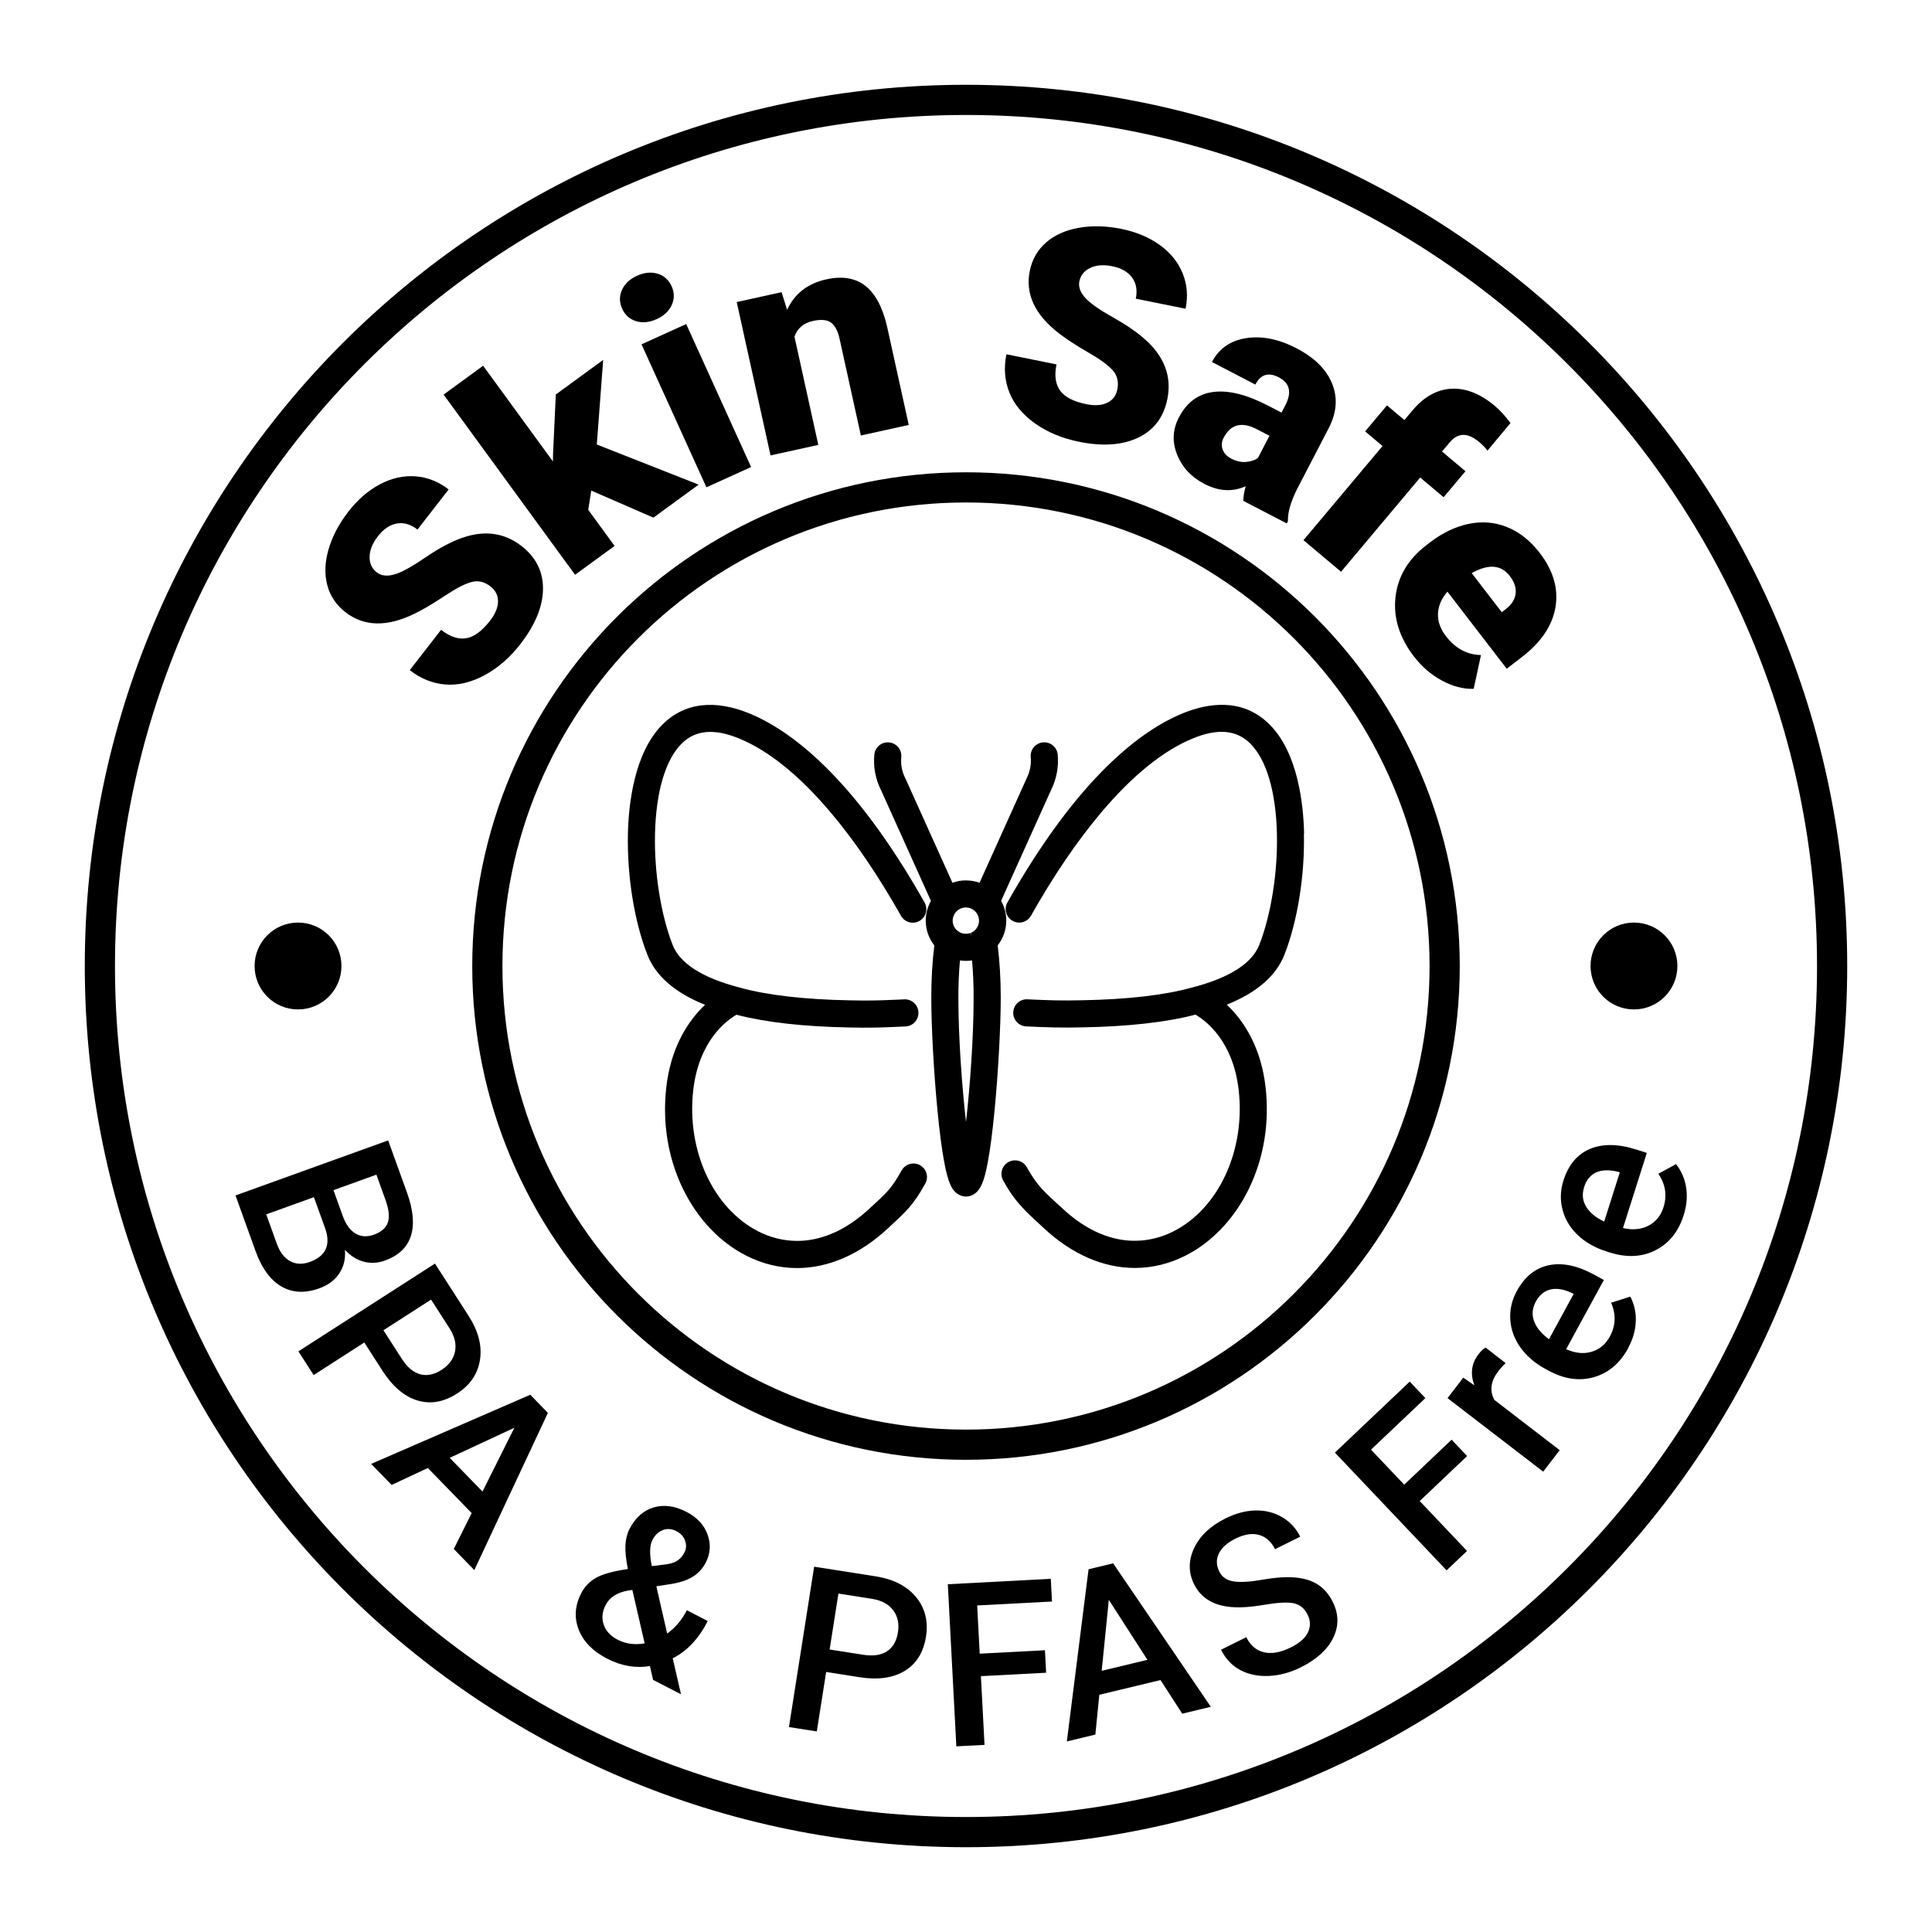 <svg viewBox="0 0 512 512" xmlns="http://www.w3.org/2000/svg" id="Layer_1"><path style="stroke-width:0px;" d="m243.82,308.79c-1.73-.96-3.92-.34-4.88,1.39-2.83,5.07-4.06,5.98-8.58,10.16-4.93,4.56-10.13,7.32-15.45,8.21-4.71.78-9.51.03-13.89-2.19-11.99-6.06-19.11-21.44-17.31-37.4,1.47-13.09,8.75-18.47,11.46-20.04,7.75,2.01,17.8,3.15,29.9,3.37,5.12.11,7.75.05,13.15-.19l1.75-.08c1.98-.09,3.51-1.77,3.42-3.75-.04-.96-.46-1.85-1.17-2.5-.71-.65-1.62-.97-2.58-.93l-1.74.08c-5.28.23-7.74.29-12.69.18-12.06-.22-21.87-1.36-29.14-3.37l-.1-.03c-9.83-2.55-15.79-6.36-17.72-11.3-3.1-7.92-4.89-19.14-4.67-29.29.24-11.26,2.77-19.81,7.11-24.09,3.63-3.58,8.57-4.01,15.11-1.34,7.91,3.23,16.16,9.91,24.52,19.85,6.3,7.49,12.51,16.64,18.46,27.19.48.83,1.25,1.43,2.17,1.68.93.25,1.89.13,2.73-.35,1.7-.97,2.3-3.15,1.35-4.86-18.88-33.46-35.71-45.74-46.51-50.15-6.43-2.63-15.62-4.26-22.87,2.88-7.66,7.55-9.08,21.44-9.25,29.05-.24,11.2,1.69,23.19,5.16,32.06,2.2,5.62,7.34,10.08,15.29,13.26-.46.43-.92.88-1.35,1.35-3.43,3.67-7.77,10.2-8.93,20.52-1.07,9.48.47,18.8,4.45,26.96,3.83,7.86,9.78,14.13,16.75,17.65,4.3,2.17,8.82,3.28,13.43,3.28h0c8.34,0,16.64-3.61,24.02-10.44,5.08-4.7,6.78-6.2,9.98-11.93.47-.84.58-1.81.32-2.73-.26-.92-.87-1.69-1.7-2.15Z"></path><path style="stroke-width:0px;" d="m345.6,220.95c-.16-7.61-1.58-21.5-9.25-29.05-7.24-7.14-16.43-5.5-22.87-2.88-10.8,4.41-27.63,16.69-46.52,50.16-.46.84-.57,1.81-.3,2.73s.88,1.68,1.72,2.14c1.72.94,3.84.35,4.83-1.36,5.95-10.55,12.16-19.69,18.46-27.18,8.36-9.94,16.6-16.62,24.51-19.85,6.54-2.67,11.48-2.23,15.11,1.34,4.34,4.28,6.86,12.83,7.11,24.09.22,10.15-1.57,21.37-4.67,29.29-1.94,4.94-7.9,8.75-17.8,11.32-7.29,2.02-17.1,3.16-29.17,3.38-5.49.12-8.68.03-14.47-.25-.96-.06-1.88.28-2.59.92-.71.64-1.13,1.52-1.18,2.49-.1,1.98,1.43,3.66,3.41,3.76,5.93.29,9.33.38,14.97.26,12.11-.22,22.17-1.35,29.91-3.37,2.71,1.57,9.99,6.95,11.46,20.04,1.8,15.96-5.32,31.34-17.31,37.4-4.38,2.21-9.18,2.97-13.89,2.19-5.33-.89-10.53-3.65-15.45-8.21-4.6-4.25-6.64-5.79-9.48-10.95-.95-1.73-3.14-2.37-4.88-1.41-.84.46-1.45,1.22-1.72,2.14s-.16,1.89.3,2.73c3.21,5.84,5.74,7.98,10.9,12.76,7.38,6.83,15.68,10.44,24.02,10.44,4.61,0,9.13-1.1,13.43-3.28,6.97-3.52,12.92-9.79,16.75-17.65,3.98-8.16,5.52-17.48,4.45-26.96-1.16-10.32-5.5-16.86-8.94-20.53-.43-.46-.89-.91-1.35-1.35,7.95-3.18,13.09-7.64,15.29-13.26,3.47-8.88,5.4-20.86,5.16-32.06Z"></path><path style="stroke-width:0px;" d="m264.39,250.55c1.48-1.88,2.28-4.2,2.28-6.58,0-1.84-.47-3.64-1.37-5.23l13.24-29.37c1.46-2.92,2.07-6.18,1.76-9.41-.09-.96-.55-1.82-1.3-2.43-.74-.61-1.67-.88-2.62-.79-1.97.19-3.42,1.95-3.23,3.92.18,1.9-.18,3.81-1.05,5.54l-12.51,27.74c-1.15-.41-2.37-.62-3.58-.62-1.25-.02-2.45.21-3.6.62l-12.44-27.59-.07-.14c-.87-1.72-1.24-3.64-1.05-5.54.09-.95-.19-1.89-.8-2.63-.61-.74-1.47-1.2-2.42-1.29-.95-.09-1.88.18-2.62.79-.75.61-1.21,1.48-1.3,2.44-.31,3.23.3,6.49,1.75,9.37l13.25,29.4c-.9,1.6-1.38,3.39-1.38,5.23,0,2.39.81,4.71,2.28,6.58-.53,4.2-.81,8.95-.81,13.79,0,7.67.67,19.98,1.64,29.94.55,5.72,1.16,10.36,1.81,13.79,1,5.29,2.01,7.52,3.82,8.48.56.34,1.21.53,1.87.53h.14c.6,0,1.19-.16,1.66-.42,2.21-1.06,3.15-3.95,4.02-8.58.65-3.43,1.25-8.07,1.81-13.79.96-9.96,1.64-22.28,1.64-29.94,0-4.83-.28-9.59-.81-13.79Zm-9.99,3.97c1.06.16,2.14.16,3.2,0,.28,3.1.42,6.4.42,9.82,0,10.38-.92,23.34-2.02,33.01-1.1-9.67-2.02-22.63-2.02-33.01,0-3.42.14-6.72.42-9.82Zm3.86-7.9c-.07.06-.14.11-.25.19-.07.05-.14.1-.27.18-.07.04-.14.08-.29.15-.07.03-.14.06-.21.09l.36.93h0l-.46-.9c-.07.02-.13.04-.2.06l-.12.03c-.06.02-.12.03-.18.04l-.32.05c-.22.02-.36.03-.75-.01l-.23-.03c-.06-.01-.12-.03-.2-.04l-.12-.03c-.1-.03-.2-.06-.3-.1-.17-.06-.33-.14-.55-.27-.07-.04-.15-.09-.26-.17-.07-.05-.14-.11-.21-.16-.78-.67-1.23-1.63-1.23-2.65,0-1.93,1.57-3.49,3.49-3.49s3.49,1.57,3.49,3.49c0,1.02-.45,1.98-1.23,2.65Z"></path><path style="fill:none; stroke:#000; stroke-miterlimit:10; stroke-width:8px;" d="m256,26.47c-126.77,0-229.53,102.77-229.53,229.53s102.77,229.53,229.53,229.53,229.53-102.77,229.53-229.53S382.77,26.47,256,26.47Zm0,356.39c-70.06,0-126.85-56.79-126.85-126.85s56.79-126.85,126.85-126.85,126.85,56.79,126.85,126.85-56.79,126.85-126.85,126.85Z"></path><circle style="stroke:#000; stroke-miterlimit:10; stroke-width:.5px;" r="11.26" cy="256" cx="78.98"></circle><circle style="stroke:#000; stroke-miterlimit:10; stroke-width:.5px;" r="11.26" cy="256" cx="433.02"></circle><path style="stroke-width:0px;" d="m62.4,316.81l40.47-14.59,5,13.87c1.65,4.58,1.99,8.39,1.02,11.44s-3.28,5.23-6.91,6.54c-1.85.67-3.7.77-5.54.3-1.84-.47-3.52-1.52-5.03-3.15.19,2.4-.31,4.49-1.52,6.28-1.21,1.79-2.96,3.09-5.26,3.92-3.8,1.37-7.16,1.2-10.07-.5-2.92-1.7-5.19-4.82-6.83-9.36l-5.32-14.76Zm20.8.45l-12.65,4.56,2.82,7.81c.79,2.21,1.96,3.73,3.5,4.58,1.54.85,3.28.92,5.23.22,4.21-1.52,5.58-4.44,4.12-8.77l-3.03-8.39Zm5.17-1.86l2.48,6.89c.79,2.19,1.9,3.72,3.34,4.59s3.06.98,4.88.33c2-.72,3.24-1.81,3.72-3.27.48-1.46.28-3.4-.58-5.8l-2.46-6.84-11.37,4.1Z"></path><path style="stroke-width:0px;" d="m96.54,355.78l-13.42,8.63-4.04-6.29,36.19-23.26,8.9,13.84c2.6,4.04,3.61,7.93,3.03,11.66-.58,3.73-2.6,6.71-6.07,8.94-3.55,2.28-7.06,2.89-10.53,1.83-3.47-1.06-6.55-3.69-9.25-7.88l-4.81-7.48Zm5.07-3.26l4.86,7.56c1.44,2.24,3.06,3.61,4.87,4.11,1.81.5,3.71.11,5.69-1.17,1.96-1.26,3.13-2.86,3.54-4.8s-.05-3.97-1.36-6.08l-4.97-7.73-12.63,8.12Z"></path><path style="stroke-width:0px;" d="m125.01,400.99l-11.62-11.95-9.61,4.48-5.42-5.57,42.17-18.33,4.67,4.81-19.5,41.66-5.44-5.59,4.73-9.5Zm-5.83-14.65l8.69,8.94,8.45-16.91-17.14,7.97Z"></path><path style="stroke-width:0px;" d="m154.01,422.25c.91-1.77,2.23-3.14,3.96-4.12s4.53-1.75,8.42-2.32c-.52-2.64-.73-4.77-.64-6.38s.45-3.04,1.09-4.26c1.55-2.99,3.68-4.89,6.4-5.69,2.72-.8,5.62-.41,8.7,1.19,2.78,1.44,4.64,3.43,5.57,5.99s.77,5.04-.48,7.45c-.82,1.59-1.98,2.85-3.48,3.77-1.5.92-3.51,1.57-6.03,1.95l-3.58.55,2.87,12.53c2.15-1.55,3.89-3.61,5.22-6.18l5.54,2.86c-2.43,4.71-5.53,8-9.29,9.87l2.19,9.54-7.4-3.82-.84-3.66c-3.79.64-7.57-.02-11.35-1.97-3.78-1.95-6.29-4.52-7.52-7.69-1.23-3.17-1.01-6.37.65-9.59Zm9.68,12.29c2.15,1.11,4.54,1.43,7.15.97l-3.26-14.16-1.11.16c-2.92.51-4.91,1.78-5.97,3.83-.91,1.77-1.09,3.5-.52,5.19.57,1.69,1.81,3.03,3.71,4.01Zm9.21-26.44c-.76,1.47-.81,3.78-.16,6.94l3.94-.49,1.15-.24c1.58-.4,2.76-1.35,3.54-2.86.52-1,.58-2.04.19-3.14-.39-1.1-1.16-1.94-2.31-2.54-1.24-.64-2.45-.73-3.62-.27-1.17.46-2.08,1.33-2.74,2.61Z"></path><path style="stroke-width:0px;" d="m218.94,443.09l-2.48,15.76-7.38-1.16,6.68-42.5,16.26,2.55c4.75.75,8.32,2.58,10.73,5.49,2.4,2.91,3.29,6.41,2.65,10.48-.65,4.17-2.53,7.2-5.63,9.09s-7.11,2.45-12.03,1.67l-8.79-1.38Zm.94-5.95l8.87,1.39c2.63.41,4.73.11,6.3-.91,1.58-1.02,2.55-2.7,2.91-5.03.36-2.3-.05-4.24-1.24-5.83-1.19-1.59-3-2.6-5.45-3.02l-9.08-1.43-2.33,14.83Z"></path><path style="stroke-width:0px;" d="m277.24,443.29l-17.29.91.96,18.21-7.47.39-2.26-42.96,27.29-1.44.32,6.02-19.83,1.04.67,12.78,17.29-.91.31,5.96Z"></path><path style="stroke-width:0px;" d="m307.53,445.24l-16.2,3.89-1.05,10.55-7.55,1.82,5.75-45.63,6.52-1.57,25.88,38.02-7.58,1.82-5.76-8.92Zm-15.57-2.46l12.12-2.91-10.23-15.9-1.89,18.81Z"></path><path style="stroke-width:0px;" d="m346.53,427.9c-.84-1.69-2.09-2.7-3.73-3.03s-4.25-.18-7.82.43c-3.57.61-6.56.8-8.96.56-4.61-.46-7.79-2.46-9.56-6-1.54-3.1-1.55-6.29-.02-9.56,1.53-3.27,4.31-5.91,8.35-7.92,2.68-1.33,5.32-2.03,7.91-2.09,2.59-.06,4.94.53,7.05,1.76,2.11,1.23,3.71,2.95,4.82,5.18l-6.67,3.32c-1-2.01-2.41-3.27-4.24-3.78-1.83-.51-3.91-.18-6.26.99-2.19,1.09-3.65,2.4-4.39,3.94-.74,1.54-.7,3.14.14,4.82.7,1.41,1.94,2.26,3.71,2.56,1.77.29,4.38.14,7.82-.46,3.44-.6,6.35-.79,8.74-.55,2.38.23,4.36.88,5.94,1.93,1.58,1.05,2.86,2.56,3.84,4.54,1.6,3.21,1.64,6.37.12,9.49-1.52,3.12-4.38,5.73-8.6,7.83-2.79,1.39-5.6,2.15-8.45,2.28-2.85.13-5.38-.39-7.58-1.56-2.2-1.17-3.9-2.96-5.1-5.38l6.69-3.33c1.09,2.19,2.65,3.52,4.7,4,2.04.48,4.41.05,7.11-1.29,2.33-1.16,3.84-2.5,4.55-4.03.7-1.53.67-3.07-.1-4.62Z"></path><path style="stroke-width:0px;" d="m388.8,385.87l-12.56,11.92,12.54,13.23-5.42,5.14-29.6-31.21,19.83-18.81,4.15,4.37-14.41,13.66,8.8,9.28,12.56-11.92,4.11,4.33Z"></path><path style="stroke-width:0px;" d="m399.03,361.22c-.7.65-1.36,1.38-1.97,2.18-2,2.61-2.36,5.13-1.05,7.58l17.33,13.33-4.38,5.69-25.35-19.48,4.18-5.43,2.94,2.04c-1.15-3.07-.78-5.82,1.09-8.25.62-.81,1.25-1.4,1.88-1.76l5.32,4.13Z"></path><path style="stroke-width:0px;" d="m431.47,357.3c-2.18,4-5.2,6.55-9.07,7.66-3.87,1.11-7.9.52-12.08-1.76l-.78-.42c-2.8-1.53-5.01-3.43-6.63-5.72-1.62-2.28-2.5-4.74-2.67-7.36-.16-2.62.41-5.14,1.72-7.54,2.08-3.82,4.91-6.11,8.49-6.86,3.58-.75,7.59.08,12.05,2.52l2.54,1.39-10,18.34c2.42,1.07,4.68,1.3,6.76.68s3.7-1.96,4.82-4.02c1.57-2.89,1.69-5.88.34-8.97l5.09-1.63c1.07,2.04,1.55,4.25,1.45,6.63-.1,2.38-.78,4.74-2.06,7.07Zm-24.46-12.36c-.94,1.73-1.1,3.46-.47,5.18s1.95,3.32,3.95,4.79l6.55-12.01-.47-.25c-2.18-1.01-4.09-1.32-5.71-.92-1.62.4-2.9,1.47-3.86,3.21Z"></path><path style="stroke-width:0px;" d="m446.18,322.07c-1.38,4.34-3.86,7.42-7.44,9.25-3.59,1.83-7.65,2.02-12.2.58l-.84-.27c-3.04-.96-5.57-2.41-7.6-4.35-2.02-1.93-3.36-4.17-4.02-6.71-.66-2.54-.58-5.12.25-7.73,1.32-4.15,3.66-6.94,7.02-8.36,3.37-1.42,7.47-1.37,12.31.17l2.76.88-6.31,19.91c2.58.59,4.84.38,6.77-.63s3.25-2.63,3.96-4.87c.99-3.14.54-6.09-1.37-8.87l4.69-2.57c1.43,1.8,2.33,3.88,2.69,6.23.36,2.36.14,4.8-.67,7.34Zm-26.37-7.46c-.59,1.88-.42,3.6.53,5.17.95,1.57,2.54,2.89,4.79,3.95l4.13-13.04-.51-.16c-2.34-.58-4.26-.51-5.78.18-1.51.7-2.57,2-3.17,3.89Z"></path><path style="stroke-width:0px;" d="m129.97,155.39c-1.56-1.21-3.2-1.6-4.93-1.17-1.73.43-4.13,1.67-7.22,3.72-3.09,2.05-5.75,3.62-7.99,4.71-7.26,3.55-13.36,3.41-18.28-.41-2.45-1.9-4.06-4.29-4.82-7.18s-.65-6.03.33-9.46c.99-3.42,2.74-6.76,5.27-10.02,2.47-3.18,5.25-5.59,8.34-7.23,3.09-1.64,6.23-2.35,9.41-2.12,3.18.23,6.12,1.39,8.81,3.48l-8.25,10.63c-1.8-1.4-3.63-1.93-5.48-1.6-1.85.33-3.5,1.44-4.97,3.33-1.48,1.9-2.22,3.73-2.24,5.49-.02,1.76.62,3.14,1.92,4.14,1.13.88,2.63,1.07,4.5.57,1.87-.5,4.48-1.9,7.83-4.19,3.36-2.3,6.36-3.99,9.02-5.07,6.46-2.64,12.12-2.08,16.96,1.67,3.87,3,5.77,6.82,5.72,11.45-.06,4.63-2.06,9.49-6,14.57-2.78,3.58-5.94,6.33-9.49,8.24-3.54,1.91-7,2.73-10.38,2.46-3.38-.27-6.52-1.53-9.44-3.8l8.3-10.69c2.37,1.84,4.59,2.58,6.67,2.23,2.08-.35,4.18-1.91,6.32-4.66,1.37-1.76,2.07-3.45,2.1-5.06.03-1.61-.64-2.95-2.01-4.02Z"></path><path style="stroke-width:0px;" d="m156.69,130.01l-.8,5.1,6.98,9.57-10.47,7.64-34.84-47.75,10.47-7.64,18.5,25.35.04-2.17.73-15.57,12.55-9.16-1.69,22.42,26.99,10.63-11.99,8.75-16.47-7.17Z"></path><path style="stroke-width:0px;" d="m164.88,81.8c-.76-1.68-.78-3.33-.06-4.96.73-1.62,2.06-2.88,4-3.76,1.94-.88,3.76-1.06,5.46-.54,1.7.52,2.93,1.62,3.7,3.31.76,1.68.78,3.33.05,4.96-.73,1.62-2.06,2.88-4,3.76-1.94.88-3.76,1.06-5.46.54-1.7-.52-2.93-1.62-3.7-3.31Zm34.17,41.97l-11.84,5.37-17.2-37.89,11.84-5.37,17.2,37.89Z"></path><path style="stroke-width:0px;" d="m207.13,77.43l1.46,4.68c1.99-4.3,5.46-6.99,10.39-8.08,4.23-.93,7.67-.36,10.32,1.7,2.65,2.07,4.57,5.64,5.76,10.7l5.77,26.18-12.69,2.8-5.65-25.65c-.45-2.05-1.2-3.47-2.24-4.25s-2.65-.93-4.83-.45c-2.48.55-4.1,1.93-4.88,4.15l6.32,28.69-12.66,2.79-8.96-40.64,11.87-2.62Z"></path><path style="stroke-width:0px;" d="m296.11,103.17c.39-1.94,0-3.58-1.14-4.94-1.15-1.36-3.33-2.96-6.54-4.81-3.21-1.85-5.8-3.54-7.77-5.06-6.41-4.93-9-10.45-7.76-16.55.61-3.04,2.04-5.54,4.28-7.51,2.24-1.97,5.11-3.27,8.62-3.91,3.5-.64,7.28-.55,11.32.26,3.95.8,7.34,2.21,10.19,4.25,2.84,2.04,4.87,4.53,6.08,7.48,1.21,2.95,1.48,6.1.8,9.44l-13.19-2.66c.45-2.24.12-4.11-1-5.62s-2.85-2.5-5.19-2.97c-2.36-.48-4.33-.33-5.91.44s-2.53,1.95-2.86,3.56c-.28,1.41.21,2.83,1.49,4.28,1.28,1.45,3.69,3.16,7.24,5.15,3.55,1.98,6.4,3.93,8.55,5.83,5.24,4.61,7.26,9.93,6.04,15.93-.97,4.8-3.54,8.21-7.71,10.21-4.17,2.01-9.41,2.38-15.72,1.1-4.45-.9-8.32-2.51-11.6-4.83-3.28-2.32-5.56-5.06-6.82-8.2-1.26-3.14-1.53-6.53-.8-10.15l13.27,2.68c-.59,2.94-.27,5.26.97,6.96,1.24,1.7,3.57,2.9,6.99,3.59,2.19.44,4.01.32,5.47-.37,1.46-.69,2.36-1.88,2.71-3.59Z"></path><path style="stroke-width:0px;" d="m329.49,132.74c-.02-.96.19-2.26.63-3.88-3.5,1.56-7.15,1.36-10.95-.62-3.48-1.81-5.89-4.4-7.23-7.77-1.34-3.37-1.18-6.65.47-9.83,2.08-4,5.13-6.26,9.15-6.77,4.02-.51,8.85.7,14.5,3.63l3.55,1.84,1.02-1.95c1.77-3.41,1.19-5.87-1.75-7.4-2.73-1.42-4.8-.78-6.2,1.92l-11.5-5.97c1.85-3.57,4.88-5.68,9.07-6.33,4.19-.65,8.65.25,13.36,2.7,4.71,2.45,7.83,5.53,9.37,9.24,1.54,3.72,1.3,7.59-.71,11.63l-8.49,16.35c-1.72,3.41-2.54,6.28-2.47,8.6l-.3.58-11.5-5.97Zm-3.3-11.25c1.43.74,2.78,1.05,4.05.93,1.26-.12,2.3-.47,3.11-1.03l3.07-5.9-3.34-1.74c-4-2.08-6.94-1.32-8.81,2.27-.54,1.05-.63,2.08-.26,3.09.37,1.01,1.1,1.81,2.19,2.37Z"></path><path style="stroke-width:0px;" d="m345.42,143.17l20.97-24.97-4.62-3.88,5.79-6.89,4.62,3.88,2.13-2.53c3.05-3.63,6.49-5.55,10.31-5.76,3.82-.21,7.67,1.32,11.54,4.56,1.41,1.19,2.79,2.7,4.13,4.53l-6.1,7.33c-.46-.69-1.2-1.46-2.22-2.32-3-2.52-5.59-2.49-7.77.1l-2.05,2.44,6.21,5.22-5.79,6.89-6.21-5.22-20.97,24.97-9.95-8.36Z"></path><path style="stroke-width:0px;" d="m374.74,174.02c-3.89-5.06-5.53-10.32-4.92-15.77.61-5.45,3.33-10.04,8.17-13.76l.85-.66c3.37-2.6,6.83-4.26,10.37-5,3.54-.74,6.94-.45,10.2.86s6.15,3.61,8.68,6.9c3.56,4.63,4.94,9.4,4.13,14.29-.81,4.89-3.79,9.32-8.93,13.27l-3.99,3.07-15.71-20.42c-1.57,1.79-2.4,3.71-2.51,5.76-.1,2.05.6,4.06,2.12,6.04,2.5,3.25,5.59,4.92,9.28,4.99l-1.94,8.96c-2.75.08-5.56-.65-8.41-2.19-2.85-1.54-5.32-3.66-7.4-6.37Zm25.38-21.37c-2.31-3.01-5.68-3.26-10.1-.77l7.97,10.36.79-.61c1.68-1.23,2.63-2.62,2.86-4.19.23-1.57-.28-3.17-1.53-4.79Z"></path></svg>
